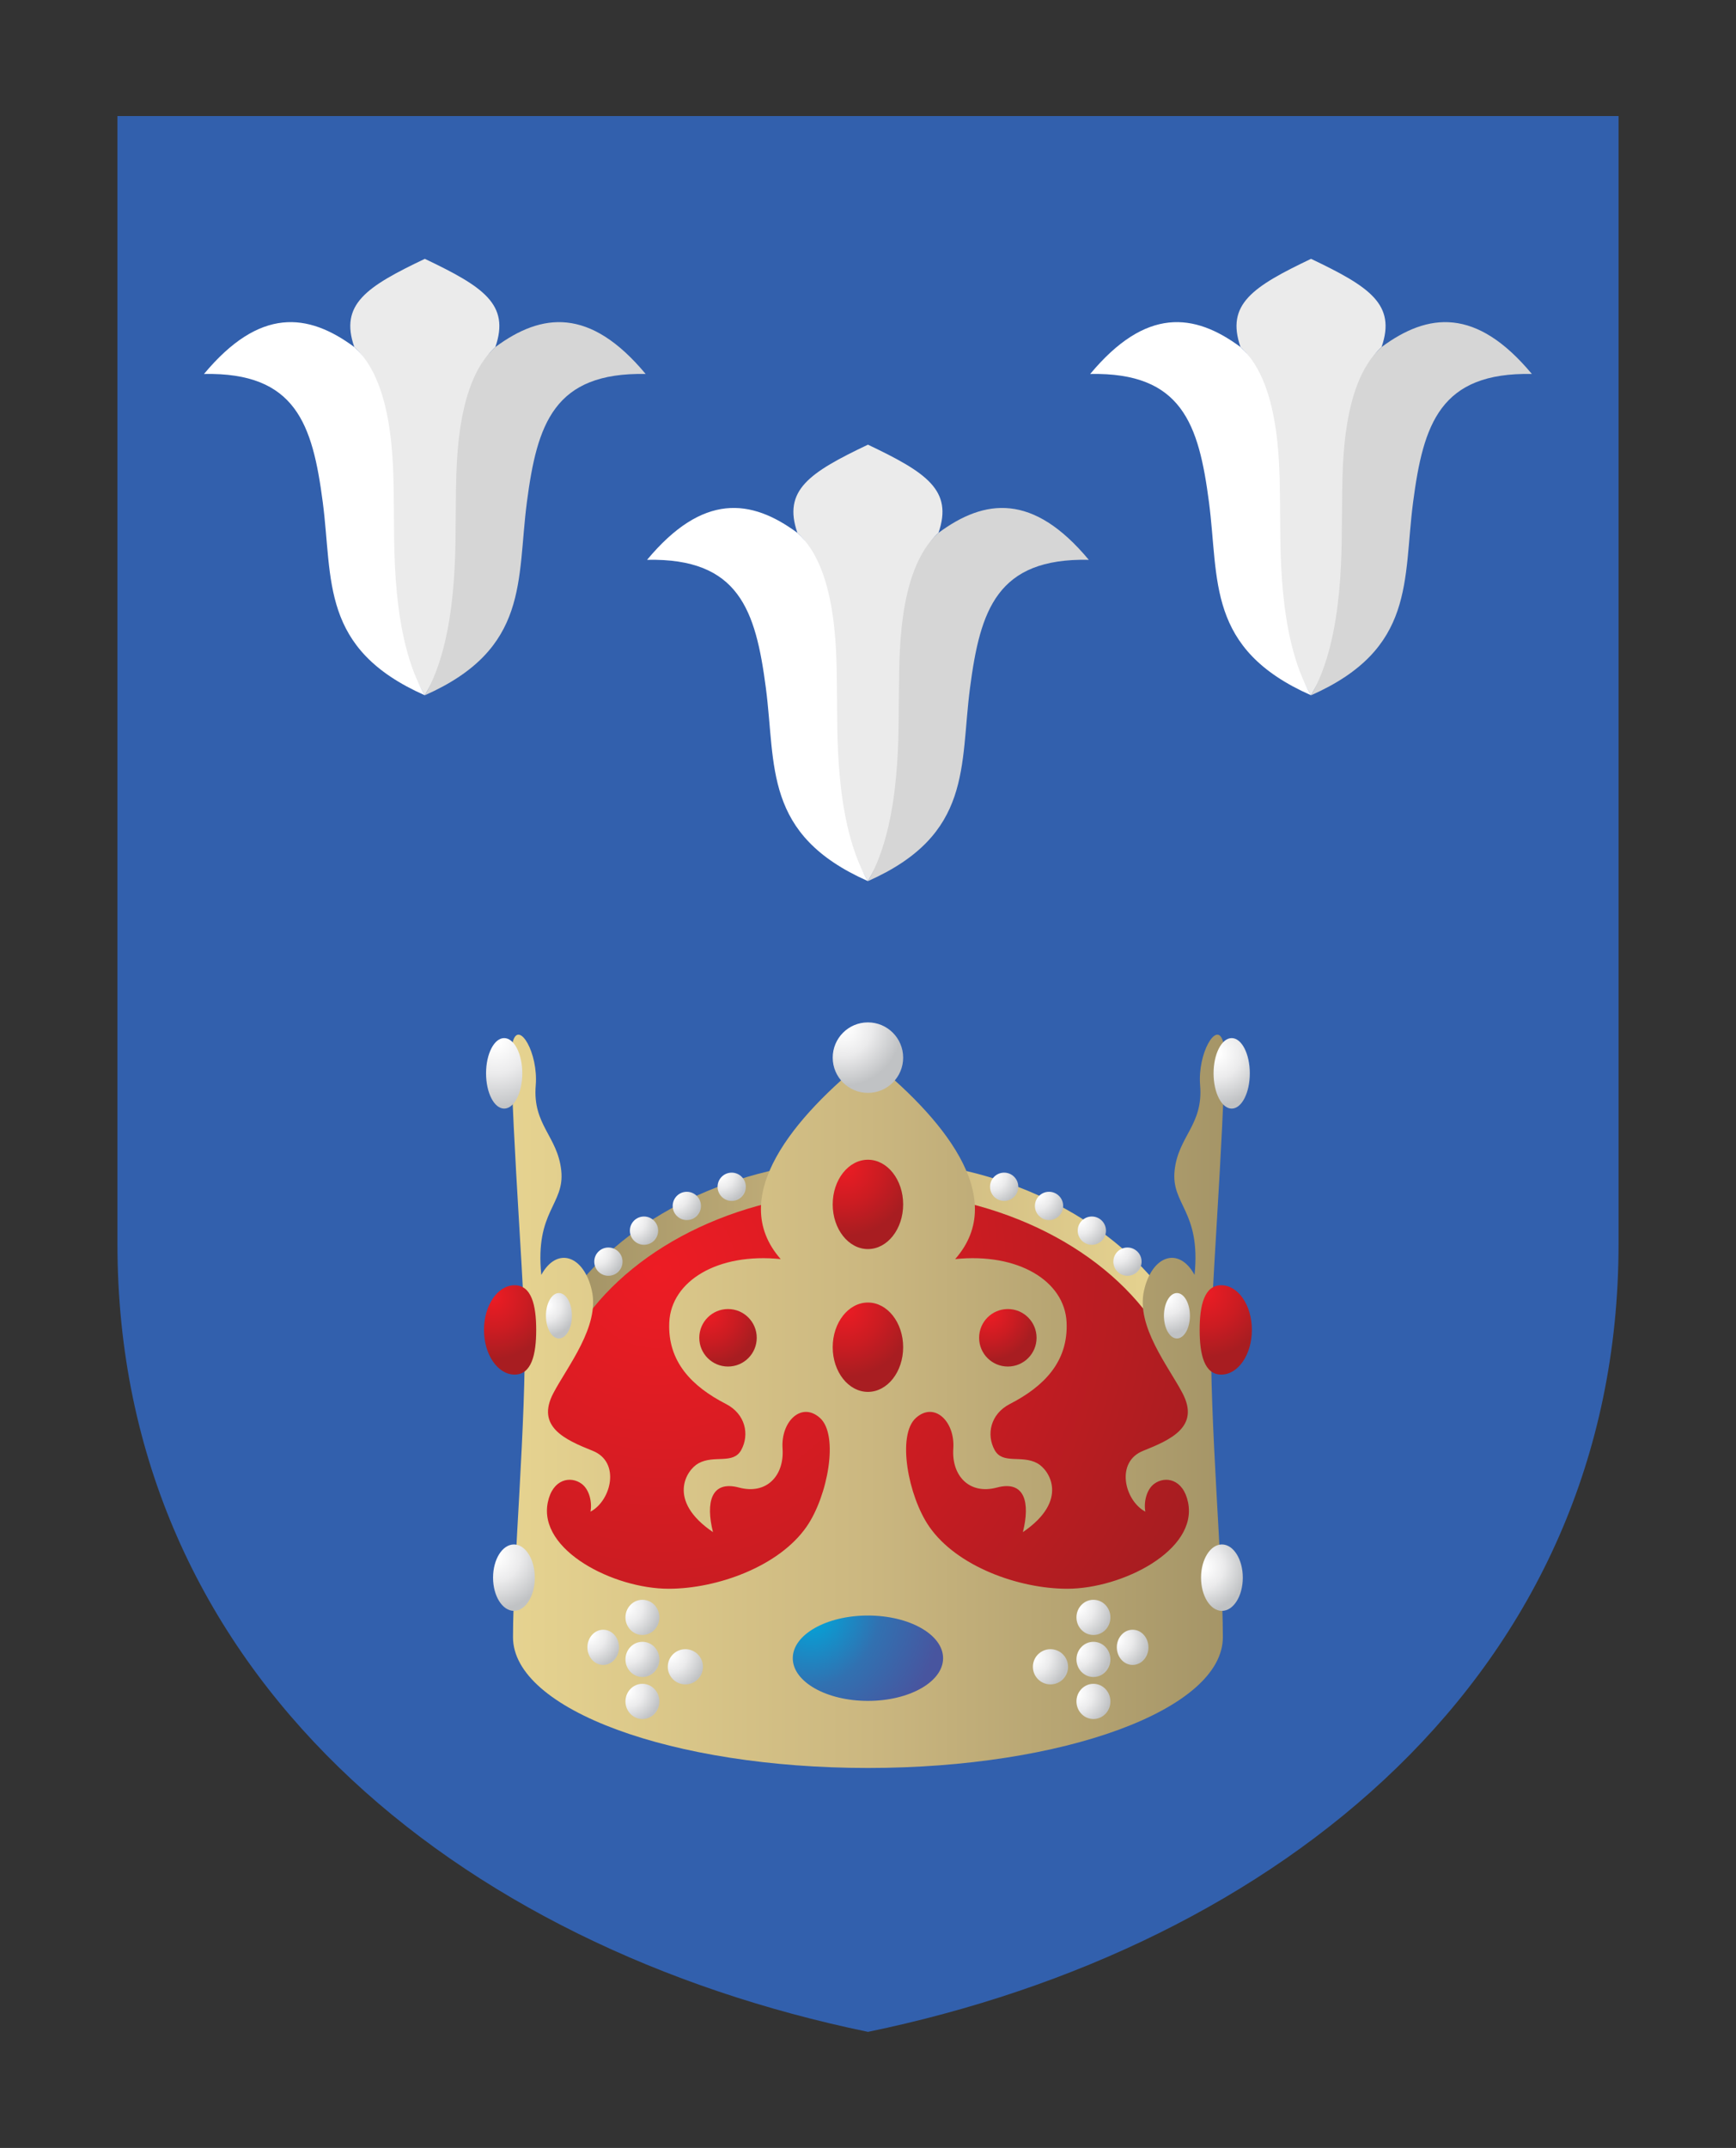 <?xml version="1.0" encoding="utf-8"?>
<!-- Generator: Adobe Illustrator 15.1.0, SVG Export Plug-In . SVG Version: 6.00 Build 0)  -->
<!DOCTYPE svg PUBLIC "-//W3C//DTD SVG 1.1//EN" "http://www.w3.org/Graphics/SVG/1.1/DTD/svg11.dtd">
<svg version="1.1" id="erb_-_stinovany" xmlns="http://www.w3.org/2000/svg" xmlns:xlink="http://www.w3.org/1999/xlink" x="0px"
	 y="0px" width="311.811px" height="385.512px" viewBox="0 0 311.811 385.512" enable-background="new 0 0 311.811 385.512"
	 xml:space="preserve">
<rect x="0" y="0" width="311.811" height="385.512" fill="#333333" stroke="none"/>
<g>
	<path fill="#3260AD" d="M155.905,364.679c73.688-15.221,134.812-64.221,134.812-141.45V20.832H21.093v202.397
		C21.093,300.458,82.218,349.458,155.905,364.679z"/>
	<g>
		<g>
			<path fill="#EBEBEB" d="M168.56,95.642c2.666-7.667-2.166-10.833-12.666-15.833c-10.5,5-15.334,8.166-12.667,15.833
				c7.604,6.812,0.501,23.25,0.626,29.062s5.916,22.938,12.041,33.438c6.125-10.5,11.834-27.625,11.959-33.438
				S160.956,102.455,168.56,95.642z"/>
			<g>
				<path fill="#D6D6D6" d="M168.56,95.642c-7.604,6.812-6.979,23.25-7.104,29.062s0.562,22.938-5.562,33.438
					c18.833-8.333,16.5-20.667,18.332-34.667c1.834-14,4.834-23.333,21.334-23C185.56,88.475,176.894,89.475,168.56,95.642z"/>
			</g>
			<g>
				<path fill="#FFFFFF" d="M143.227,95.642c-8.333-6.167-17-7.167-27,4.833c16.5-0.333,19.501,9,21.333,23
					c1.834,14-0.5,26.334,18.334,34.667c-6.125-10.5-5.438-27.625-5.562-33.438S150.831,102.455,143.227,95.642z"/>
			</g>
		</g>
		<g>
			<g>
				<path fill="#EBEBEB" d="M88.971,62.29c2.666-7.667-2.166-10.833-12.666-15.833c-10.5,5-15.334,8.166-12.667,15.833
					c7.604,6.812,0.501,23.25,0.626,29.062s5.916,22.938,12.041,33.438c6.125-10.5,11.834-27.625,11.959-33.438
					S81.367,69.102,88.971,62.29z"/>
				<g>
					<path fill="#D6D6D6" d="M88.971,62.29c-7.604,6.812-6.979,23.25-7.104,29.062s0.562,22.938-5.562,33.438
						c18.833-8.333,16.5-20.667,18.332-34.667c1.834-14,4.834-23.333,21.334-23C105.971,55.123,97.305,56.123,88.971,62.29z"/>
				</g>
				<g>
					<path fill="#FFFFFF" d="M63.638,62.29c-8.333-6.167-17-7.167-27,4.833c16.5-0.333,19.501,9,21.333,23
						c1.834,14-0.5,26.334,18.334,34.667c-6.125-10.5-5.438-27.625-5.562-33.438S71.242,69.102,63.638,62.29z"/>
				</g>
			</g>
			<g>
				<path fill="#EBEBEB" d="M248.148,62.29c2.666-7.667-2.166-10.833-12.666-15.833c-10.5,5-15.334,8.166-12.667,15.833
					c7.604,6.812,0.501,23.25,0.626,29.062s5.916,22.938,12.041,33.438c6.125-10.5,11.834-27.625,11.959-33.438
					S240.545,69.102,248.148,62.29z"/>
				<g>
					<path fill="#D6D6D6" d="M248.148,62.29c-7.604,6.812-6.979,23.25-7.104,29.062s0.562,22.938-5.562,33.438
						c18.833-8.333,16.5-20.667,18.332-34.667c1.834-14,4.834-23.333,21.334-23C265.148,55.123,256.482,56.123,248.148,62.29z"/>
				</g>
				<g>
					<path fill="#FFFFFF" d="M222.815,62.29c-8.333-6.167-17-7.167-27,4.833c16.5-0.333,19.501,9,21.333,23
						c1.834,14-0.5,26.334,18.334,34.667c-6.125-10.5-5.438-27.625-5.562-33.438S230.42,69.102,222.815,62.29z"/>
				</g>
			</g>
		</g>
		<g>
			<radialGradient id="SVGID_1_" cx="118.054" cy="227.817" r="103.509" gradientUnits="userSpaceOnUse">
				<stop  offset="0" style="stop-color:#ED1C24"/>
				<stop  offset="0.546" style="stop-color:#CB1C22"/>
				<stop  offset="1" style="stop-color:#A81D21"/>
			</radialGradient>
			<ellipse fill="url(#SVGID_1_)" cx="155.726" cy="261.817" rx="60.512" ry="51"/>
			<linearGradient id="SVGID_2_" gradientUnits="userSpaceOnUse" x1="208.721" y1="222.795" x2="105.344" y2="222.795">
				<stop  offset="0" style="stop-color:#E6D390"/>
				<stop  offset="0.5" style="stop-color:#CBB780"/>
				<stop  offset="1" style="stop-color:#A59567"/>
			</linearGradient>
			<path fill="url(#SVGID_2_)" d="M103.378,231.204c10.874-13.836,30.327-23.054,52.515-23.054c22.205,0,41.671,9.231,52.54,23.086
				l-1.188,6.205c-9.633-14.051-29.014-23.648-51.353-23.648c-22.231,0-41.533,9.507-51.213,23.446L103.378,231.204z"/>
			<linearGradient id="SVGID_3_" gradientUnits="userSpaceOnUse" x1="91.906" y1="251.509" x2="219.88" y2="251.509">
				<stop  offset="0" style="stop-color:#E6D390"/>
				<stop  offset="0.5" style="stop-color:#CBB780"/>
				<stop  offset="1" style="stop-color:#A59567"/>
			</linearGradient>
			<path fill="url(#SVGID_3_)" d="M213.394,269.65c1.762,8.616-11.879,15.501-21.706,15.5c-8.705-0.001-19.839-3.999-24.795-11.166
				c-3.763-5.441-5.843-16.408-2.378-19.5c3.334-2.975,7.045,0.666,6.711,5.5s2.834,8.333,7.834,7s6,2.666,4.666,8
				c8.334-5.667,4.783-11.152,2.604-12.35c-2.854-1.567-6.234,0.263-7.687-2.4c-1.5-2.75-0.769-6.443,2.75-8.25
				c6.102-3.132,10.513-7.586,10.18-14.669c-0.348-7.393-8.68-12.498-20.013-11.331c9.834-11.166-2.501-25.658-15.667-36.158
				c-13.166,10.5-25.501,24.992-15.667,36.158c-11.333-1.167-19.665,3.938-20.013,11.331c-0.333,7.083,4.078,11.537,10.18,14.669
				c3.519,1.807,4.25,5.5,2.75,8.25c-1.452,2.663-4.833,0.833-7.687,2.4c-2.18,1.197-5.73,6.683,2.604,12.35
				c-1.334-5.334-0.334-9.333,4.666-8s8.168-2.166,7.834-7s3.377-8.475,6.711-5.5c3.465,3.092,1.385,14.059-2.378,19.5
				c-4.956,7.167-16.09,11.165-24.795,11.166c-9.827,0.001-23.468-6.884-21.705-15.5c0.869-4.247,4.122-4.784,6.083-3.333
				c1.425,1.055,1.899,3.387,1.584,5c3.749-2,5.416-8.917,0.416-10.917s-10.25-4.333-7.086-10.356
				c2.534-4.823,8.352-11.986,6.919-18.394c-1.416-6.333-6.25-8-9.083-2.833c-1.167-11.499,4.25-12.582,3.583-18.749
				s-5.166-8.167-4.583-15.251c0.48-5.835-3-11.636-4.083-7.969s1.892,41.971,2.083,51.469c0.333,16.5-2.083,42.833-2.083,55.523
				c0,12.966,28.542,23.477,63.75,23.477s63.751-10.511,63.751-23.477c0-12.69-2.416-39.023-2.084-55.523
				c0.191-9.498,3.166-47.802,2.084-51.469c-1.084-3.667-4.564,2.134-4.084,7.969c0.584,7.084-3.916,9.084-4.582,15.251
				c-0.668,6.167,4.75,7.25,3.582,18.749c-2.832-5.167-7.666-3.5-9.082,2.833c-1.434,6.407,4.385,13.57,6.918,18.394
				c3.164,6.023-2.086,8.356-7.086,10.356s-3.332,8.917,0.416,10.917c-0.314-1.613,0.16-3.945,1.584-5
				C209.271,264.866,212.524,265.403,213.394,269.65z"/>
			<radialGradient id="SVGID_4_" cx="151.387" cy="184.317" r="10.609" gradientUnits="userSpaceOnUse">
				<stop  offset="0.074" style="stop-color:#FFFFFF"/>
				<stop  offset="0.491" style="stop-color:#EBEBEC"/>
				<stop  offset="1" style="stop-color:#C0C2C4"/>
			</radialGradient>
			<circle fill="url(#SVGID_4_)" cx="155.893" cy="189.826" r="6.327"/>
			<radialGradient id="SVGID_5_" cx="88.803" cy="279.234" r="9.667" gradientUnits="userSpaceOnUse">
				<stop  offset="0.074" style="stop-color:#FFFFFF"/>
				<stop  offset="0.491" style="stop-color:#EBEBEC"/>
				<stop  offset="1" style="stop-color:#C0C2C4"/>
			</radialGradient>
			<ellipse fill="url(#SVGID_5_)" cx="92.31" cy="283.159" rx="3.75" ry="5.962"/>
			<radialGradient id="SVGID_6_" cx="215.97" cy="281.235" r="7.864" gradientUnits="userSpaceOnUse">
				<stop  offset="0.074" style="stop-color:#FFFFFF"/>
				<stop  offset="0.491" style="stop-color:#EBEBEC"/>
				<stop  offset="1" style="stop-color:#C0C2C4"/>
			</radialGradient>
			<ellipse fill="url(#SVGID_6_)" cx="219.476" cy="283.159" rx="3.75" ry="5.962"/>
			<radialGradient id="SVGID_7_" cx="98.053" cy="234.234" r="5.6" gradientUnits="userSpaceOnUse">
				<stop  offset="0.074" style="stop-color:#FFFFFF"/>
				<stop  offset="0.491" style="stop-color:#EBEBEC"/>
				<stop  offset="1" style="stop-color:#C0C2C4"/>
			</radialGradient>
			<ellipse fill="url(#SVGID_7_)" cx="100.392" cy="236.151" rx="2.333" ry="4.077"/>
			<radialGradient id="SVGID_8_" cx="209.47" cy="232.9" r="6.486" gradientUnits="userSpaceOnUse">
				<stop  offset="0.074" style="stop-color:#FFFFFF"/>
				<stop  offset="0.491" style="stop-color:#EBEBEC"/>
				<stop  offset="1" style="stop-color:#C0C2C4"/>
			</radialGradient>
			<ellipse fill="url(#SVGID_8_)" cx="211.393" cy="236.151" rx="2.333" ry="4.077"/>
			<radialGradient id="SVGID_9_" cx="88.97" cy="186.65" r="12.397" gradientUnits="userSpaceOnUse">
				<stop  offset="0.074" style="stop-color:#FFFFFF"/>
				<stop  offset="0.491" style="stop-color:#EBEBEC"/>
				<stop  offset="1" style="stop-color:#C0C2C4"/>
			</radialGradient>
			<ellipse fill="url(#SVGID_9_)" cx="90.557" cy="192.644" rx="3.254" ry="6.327"/>
			<radialGradient id="SVGID_10_" cx="218.386" cy="188.984" r="9.384" gradientUnits="userSpaceOnUse">
				<stop  offset="0.074" style="stop-color:#FFFFFF"/>
				<stop  offset="0.491" style="stop-color:#EBEBEC"/>
				<stop  offset="1" style="stop-color:#C0C2C4"/>
			</radialGradient>
			<ellipse fill="url(#SVGID_10_)" cx="221.229" cy="192.644" rx="3.255" ry="6.327"/>
			<g>
				<radialGradient id="SVGID_11_" cx="127.055" cy="235.65" r="9.454" gradientUnits="userSpaceOnUse">
					<stop  offset="0" style="stop-color:#ED1C24"/>
					<stop  offset="0.546" style="stop-color:#CB1C22"/>
					<stop  offset="1" style="stop-color:#A81D21"/>
				</radialGradient>
				<circle fill="url(#SVGID_11_)" cx="130.762" cy="240.107" r="5.16"/>
				<g>
					<radialGradient id="SVGID_12_" cx="177.555" cy="235.65" r="8.515" gradientUnits="userSpaceOnUse">
						<stop  offset="0" style="stop-color:#ED1C24"/>
						<stop  offset="0.546" style="stop-color:#CB1C22"/>
						<stop  offset="1" style="stop-color:#A81D21"/>
					</radialGradient>
					<circle fill="url(#SVGID_12_)" cx="181.023" cy="240.107" r="5.16"/>
				</g>
			</g>
			<radialGradient id="SVGID_13_" cx="151.555" cy="209.317" r="12.536" gradientUnits="userSpaceOnUse">
				<stop  offset="0" style="stop-color:#ED1C24"/>
				<stop  offset="0.546" style="stop-color:#CB1C22"/>
				<stop  offset="1" style="stop-color:#A81D21"/>
			</radialGradient>
			<ellipse fill="url(#SVGID_13_)" cx="155.893" cy="216.167" rx="6.327" ry="8.018"/>
			<radialGradient id="SVGID_14_" cx="151.721" cy="234.817" r="12.303" gradientUnits="userSpaceOnUse">
				<stop  offset="0" style="stop-color:#ED1C24"/>
				<stop  offset="0.546" style="stop-color:#CB1C22"/>
				<stop  offset="1" style="stop-color:#A81D21"/>
			</radialGradient>
			<ellipse fill="url(#SVGID_14_)" cx="155.893" cy="241.797" rx="6.327" ry="8.018"/>
			<g>
				<radialGradient id="SVGID_15_" cx="88.554" cy="232.817" r="11.048" gradientUnits="userSpaceOnUse">
					<stop  offset="0" style="stop-color:#ED1C24"/>
					<stop  offset="0.546" style="stop-color:#CB1C22"/>
					<stop  offset="1" style="stop-color:#A81D21"/>
				</radialGradient>
				<path fill="url(#SVGID_15_)" d="M96.309,238.694c0,4.428-0.837,8.018-3.876,8.018c-3.038,0-5.502-3.59-5.502-8.018
					s2.464-8.018,5.502-8.018C95.472,230.676,96.309,234.266,96.309,238.694z"/>
				<radialGradient id="SVGID_16_" cx="216.388" cy="231.984" r="11.571" gradientUnits="userSpaceOnUse">
					<stop  offset="0" style="stop-color:#ED1C24"/>
					<stop  offset="0.546" style="stop-color:#CB1C22"/>
					<stop  offset="1" style="stop-color:#A81D21"/>
				</radialGradient>
				<path fill="url(#SVGID_16_)" d="M215.476,238.694c0-4.428,0.838-8.018,3.877-8.018c3.037,0,5.502,3.59,5.502,8.018
					s-2.465,8.018-5.502,8.018C216.313,246.711,215.476,243.122,215.476,238.694z"/>
			</g>
			
				<radialGradient id="SVGID_17_" cx="146.056" cy="289.649" r="22.887" gradientTransform="matrix(0.903 0.43 -0.492 1.035 156.801 -72.889)" gradientUnits="userSpaceOnUse">
				<stop  offset="0" style="stop-color:#00A7DB"/>
				<stop  offset="0.509" style="stop-color:#3171B1"/>
				<stop  offset="1" style="stop-color:#48559F"/>
			</radialGradient>
			<ellipse fill="url(#SVGID_17_)" cx="155.893" cy="297.616" rx="13.5" ry="7.66"/>
			<g>
				<radialGradient id="SVGID_18_" cx="112.303" cy="288.401" r="6.449" gradientUnits="userSpaceOnUse">
					<stop  offset="0.074" style="stop-color:#FFFFFF"/>
					<stop  offset="0.491" style="stop-color:#EBEBEC"/>
					<stop  offset="1" style="stop-color:#C0C2C4"/>
				</radialGradient>
				<ellipse fill="url(#SVGID_18_)" cx="115.389" cy="290.289" rx="3.049" ry="3.16"/>
				<radialGradient id="SVGID_19_" cx="112.636" cy="295.651" r="6.152" gradientUnits="userSpaceOnUse">
					<stop  offset="0.074" style="stop-color:#FFFFFF"/>
					<stop  offset="0.491" style="stop-color:#EBEBEC"/>
					<stop  offset="1" style="stop-color:#C0C2C4"/>
				</radialGradient>
				<ellipse fill="url(#SVGID_19_)" cx="115.389" cy="297.831" rx="3.049" ry="3.16"/>
				<radialGradient id="SVGID_20_" cx="105.886" cy="293.485" r="5.987" gradientUnits="userSpaceOnUse">
					<stop  offset="0.074" style="stop-color:#FFFFFF"/>
					<stop  offset="0.491" style="stop-color:#EBEBEC"/>
					<stop  offset="1" style="stop-color:#C0C2C4"/>
				</radialGradient>
				<ellipse fill="url(#SVGID_20_)" cx="108.347" cy="295.664" rx="2.84" ry="3.16"/>
				<radialGradient id="SVGID_21_" cx="112.636" cy="303.485" r="6.104" gradientUnits="userSpaceOnUse">
					<stop  offset="0.074" style="stop-color:#FFFFFF"/>
					<stop  offset="0.491" style="stop-color:#EBEBEC"/>
					<stop  offset="1" style="stop-color:#C0C2C4"/>
				</radialGradient>
				<ellipse fill="url(#SVGID_21_)" cx="115.389" cy="305.372" rx="3.049" ry="3.16"/>
				<radialGradient id="SVGID_22_" cx="120.303" cy="296.901" r="6.534" gradientUnits="userSpaceOnUse">
					<stop  offset="0.074" style="stop-color:#FFFFFF"/>
					<stop  offset="0.491" style="stop-color:#EBEBEC"/>
					<stop  offset="1" style="stop-color:#C0C2C4"/>
				</radialGradient>
				<circle fill="url(#SVGID_22_)" cx="123.104" cy="299.158" r="3.16"/>
			</g>
			<g>
				<radialGradient id="SVGID_23_" cx="193.469" cy="288.485" r="6.29" gradientUnits="userSpaceOnUse">
					<stop  offset="0.074" style="stop-color:#FFFFFF"/>
					<stop  offset="0.491" style="stop-color:#EBEBEC"/>
					<stop  offset="1" style="stop-color:#C0C2C4"/>
				</radialGradient>
				<ellipse fill="url(#SVGID_23_)" cx="196.397" cy="290.289" rx="3.049" ry="3.16"/>
				<radialGradient id="SVGID_24_" cx="193.385" cy="296.235" r="5.967" gradientUnits="userSpaceOnUse">
					<stop  offset="0.074" style="stop-color:#FFFFFF"/>
					<stop  offset="0.491" style="stop-color:#EBEBEC"/>
					<stop  offset="1" style="stop-color:#C0C2C4"/>
				</radialGradient>
				<ellipse fill="url(#SVGID_24_)" cx="196.397" cy="297.831" rx="3.049" ry="3.16"/>
				<radialGradient id="SVGID_25_" cx="200.47" cy="294.235" r="5.888" gradientUnits="userSpaceOnUse">
					<stop  offset="0.074" style="stop-color:#FFFFFF"/>
					<stop  offset="0.491" style="stop-color:#EBEBEC"/>
					<stop  offset="1" style="stop-color:#C0C2C4"/>
				</radialGradient>
				<ellipse fill="url(#SVGID_25_)" cx="203.438" cy="295.664" rx="2.84" ry="3.16"/>
				<radialGradient id="SVGID_26_" cx="193.302" cy="303.985" r="6.224" gradientUnits="userSpaceOnUse">
					<stop  offset="0.074" style="stop-color:#FFFFFF"/>
					<stop  offset="0.491" style="stop-color:#EBEBEC"/>
					<stop  offset="1" style="stop-color:#C0C2C4"/>
				</radialGradient>
				<ellipse fill="url(#SVGID_26_)" cx="196.397" cy="305.372" rx="3.049" ry="3.16"/>
				<radialGradient id="SVGID_27_" cx="185.553" cy="297.485" r="6.299" gradientUnits="userSpaceOnUse">
					<stop  offset="0.074" style="stop-color:#FFFFFF"/>
					<stop  offset="0.491" style="stop-color:#EBEBEC"/>
					<stop  offset="1" style="stop-color:#C0C2C4"/>
				</radialGradient>
				<circle fill="url(#SVGID_27_)" cx="188.681" cy="299.158" r="3.16"/>
			</g>
			<radialGradient id="SVGID_28_" cx="107.052" cy="224.567" r="5.135" gradientUnits="userSpaceOnUse">
				<stop  offset="0.074" style="stop-color:#FFFFFF"/>
				<stop  offset="0.491" style="stop-color:#EBEBEC"/>
				<stop  offset="1" style="stop-color:#C0C2C4"/>
			</radialGradient>
			<circle fill="url(#SVGID_28_)" cx="109.276" cy="226.442" r="2.539"/>
			<radialGradient id="SVGID_29_" cx="113.552" cy="218.984" r="5.09" gradientUnits="userSpaceOnUse">
				<stop  offset="0.074" style="stop-color:#FFFFFF"/>
				<stop  offset="0.491" style="stop-color:#EBEBEC"/>
				<stop  offset="1" style="stop-color:#C0C2C4"/>
			</radialGradient>
			<circle fill="url(#SVGID_29_)" cx="115.674" cy="220.879" r="2.539"/>
			<radialGradient id="SVGID_30_" cx="121.135" cy="214.4" r="5.207" gradientUnits="userSpaceOnUse">
				<stop  offset="0.074" style="stop-color:#FFFFFF"/>
				<stop  offset="0.491" style="stop-color:#EBEBEC"/>
				<stop  offset="1" style="stop-color:#C0C2C4"/>
			</radialGradient>
			<circle fill="url(#SVGID_30_)" cx="123.362" cy="216.442" r="2.539"/>
			<radialGradient id="SVGID_31_" cx="129.385" cy="210.9" r="5.074" gradientUnits="userSpaceOnUse">
				<stop  offset="0.074" style="stop-color:#FFFFFF"/>
				<stop  offset="0.491" style="stop-color:#EBEBEC"/>
				<stop  offset="1" style="stop-color:#C0C2C4"/>
			</radialGradient>
			<circle fill="url(#SVGID_31_)" cx="131.424" cy="213.004" r="2.539"/>
			<radialGradient id="SVGID_32_" cx="200.636" cy="224.067" r="5.184" gradientUnits="userSpaceOnUse">
				<stop  offset="0.074" style="stop-color:#FFFFFF"/>
				<stop  offset="0.491" style="stop-color:#EBEBEC"/>
				<stop  offset="1" style="stop-color:#C0C2C4"/>
			</radialGradient>
			<circle fill="url(#SVGID_32_)" cx="202.51" cy="226.442" r="2.538"/>
			<radialGradient id="SVGID_33_" cx="193.887" cy="218.984" r="5.324" gradientUnits="userSpaceOnUse">
				<stop  offset="0.074" style="stop-color:#FFFFFF"/>
				<stop  offset="0.491" style="stop-color:#EBEBEC"/>
				<stop  offset="1" style="stop-color:#C0C2C4"/>
			</radialGradient>
			<circle fill="url(#SVGID_33_)" cx="196.111" cy="220.879" r="2.539"/>
			<radialGradient id="SVGID_34_" cx="186.304" cy="214.484" r="5.26" gradientUnits="userSpaceOnUse">
				<stop  offset="0.074" style="stop-color:#FFFFFF"/>
				<stop  offset="0.491" style="stop-color:#EBEBEC"/>
				<stop  offset="1" style="stop-color:#C0C2C4"/>
			</radialGradient>
			<circle fill="url(#SVGID_34_)" cx="188.423" cy="216.442" r="2.539"/>
			<radialGradient id="SVGID_35_" cx="178.221" cy="211.067" r="5.246" gradientUnits="userSpaceOnUse">
				<stop  offset="0.074" style="stop-color:#FFFFFF"/>
				<stop  offset="0.491" style="stop-color:#EBEBEC"/>
				<stop  offset="1" style="stop-color:#C0C2C4"/>
			</radialGradient>
			<circle fill="url(#SVGID_35_)" cx="180.361" cy="213.004" r="2.539"/>
		</g>
	</g>
</g>
</svg>
